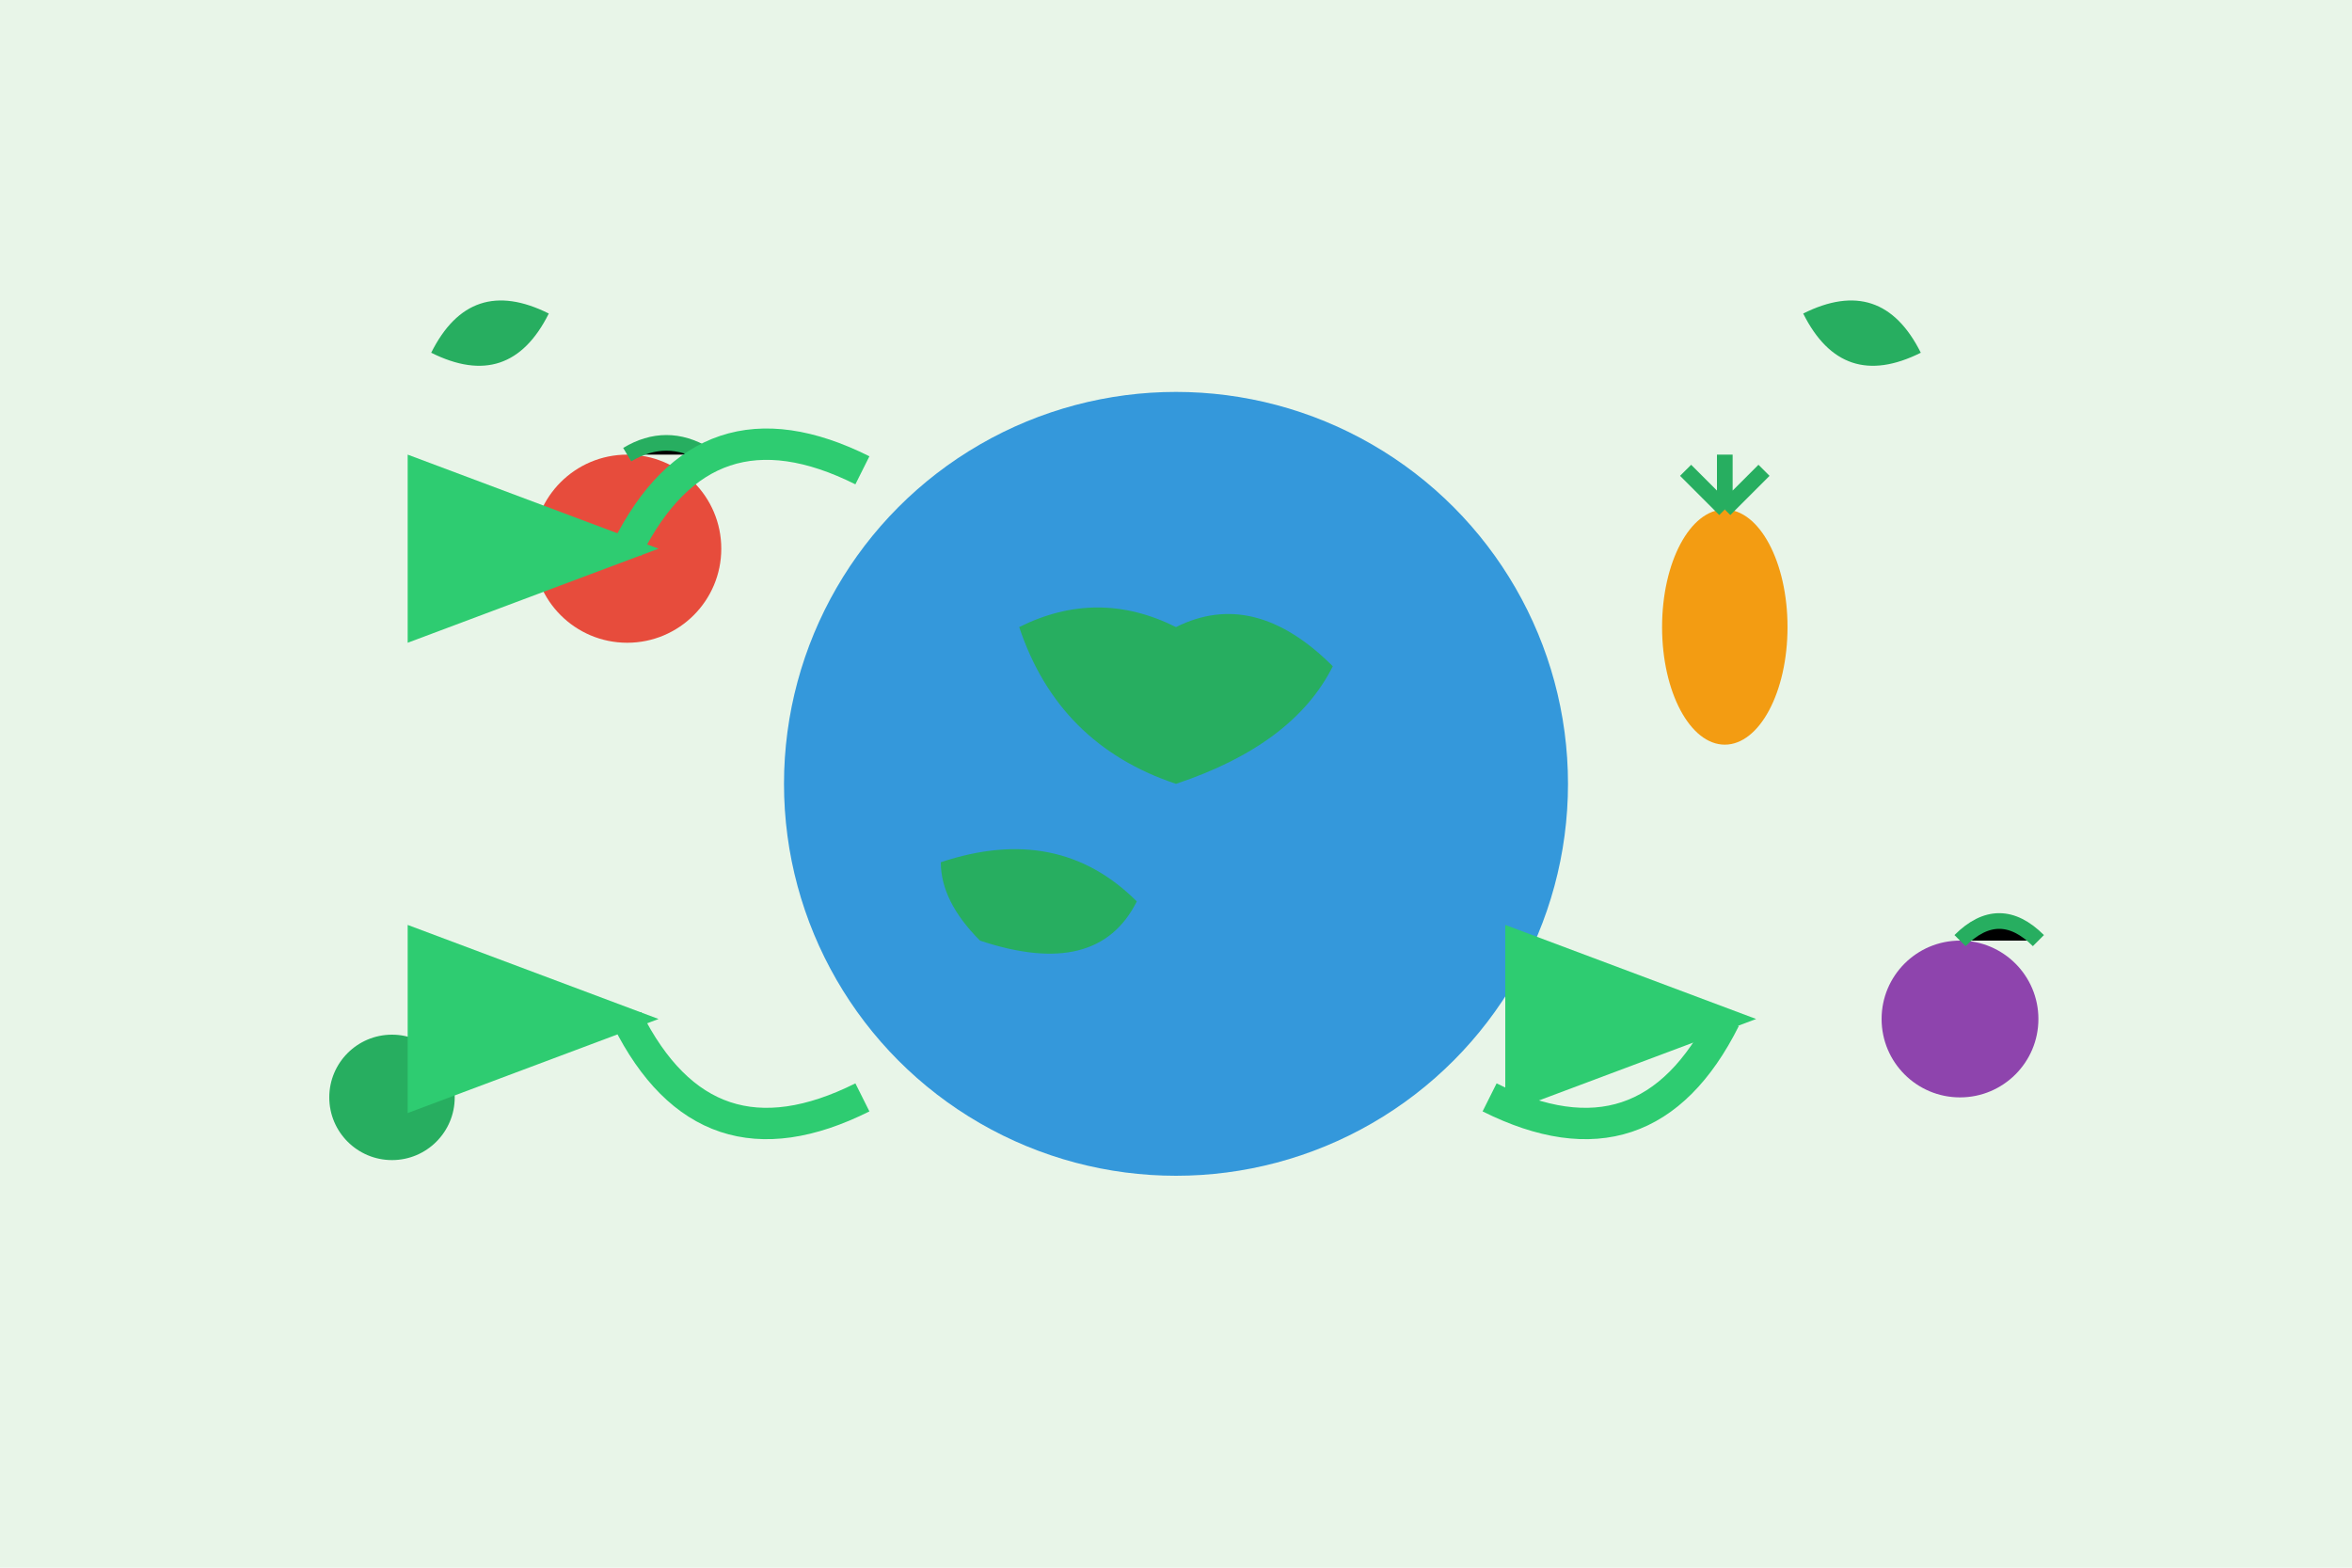 <svg xmlns="http://www.w3.org/2000/svg" viewBox="0 0 300 200" width="300" height="200">
  <rect width="300" height="200" fill="#E8F5E8"/>
  <!-- Earth/globe -->
  <circle cx="150" cy="100" r="50" fill="#3498DB"/>
  <!-- Continents -->
  <path d="M130 80 Q140 75 150 80 Q160 75 170 85 Q165 95 150 100 Q135 95 130 80" fill="#27AE60"/>
  <path d="M120 110 Q135 105 145 115 Q140 125 125 120 Q120 115 120 110" fill="#27AE60"/>
  <!-- Organic vegetables around earth -->
  <circle cx="80" cy="70" r="12" fill="#E74C3C"/> <!-- Tomato -->
  <path d="M80 58 Q85 55 90 58" stroke="#27AE60" stroke-width="2"/> <!-- Tomato stem -->
  <ellipse cx="220" cy="80" rx="8" ry="15" fill="#F39C12"/> <!-- Carrot -->
  <path d="M220 65 L215 60 M220 65 L225 60 M220 65 L220 58" stroke="#27AE60" stroke-width="2"/> <!-- Carrot top -->
  <circle cx="250" cy="130" r="10" fill="#8E44AD"/> <!-- Eggplant -->
  <path d="M250 120 Q255 115 260 120" stroke="#27AE60" stroke-width="2"/>
  <circle cx="50" cy="140" r="8" fill="#27AE60"/> <!-- Broccoli -->
  <!-- Recycling arrows around earth -->
  <path d="M110 60 Q90 50 80 70" stroke="#2ECC71" stroke-width="4" fill="none" marker-end="url(#arrow)"/>
  <path d="M190 140 Q210 150 220 130" stroke="#2ECC71" stroke-width="4" fill="none" marker-end="url(#arrow)"/>
  <path d="M110 140 Q90 150 80 130" stroke="#2ECC71" stroke-width="4" fill="none" marker-end="url(#arrow)"/>
  <defs>
    <marker id="arrow" markerWidth="8" markerHeight="6" refX="7" refY="3" orient="auto">
      <polygon points="0 0, 8 3, 0 6" fill="#2ECC71"/>
    </marker>
  </defs>
  <!-- Leaves for sustainability -->
  <path d="M70 40 Q60 35 55 45 Q65 50 70 40" fill="#27AE60"/>
  <path d="M230 40 Q240 35 245 45 Q235 50 230 40" fill="#27AE60"/>
</svg>